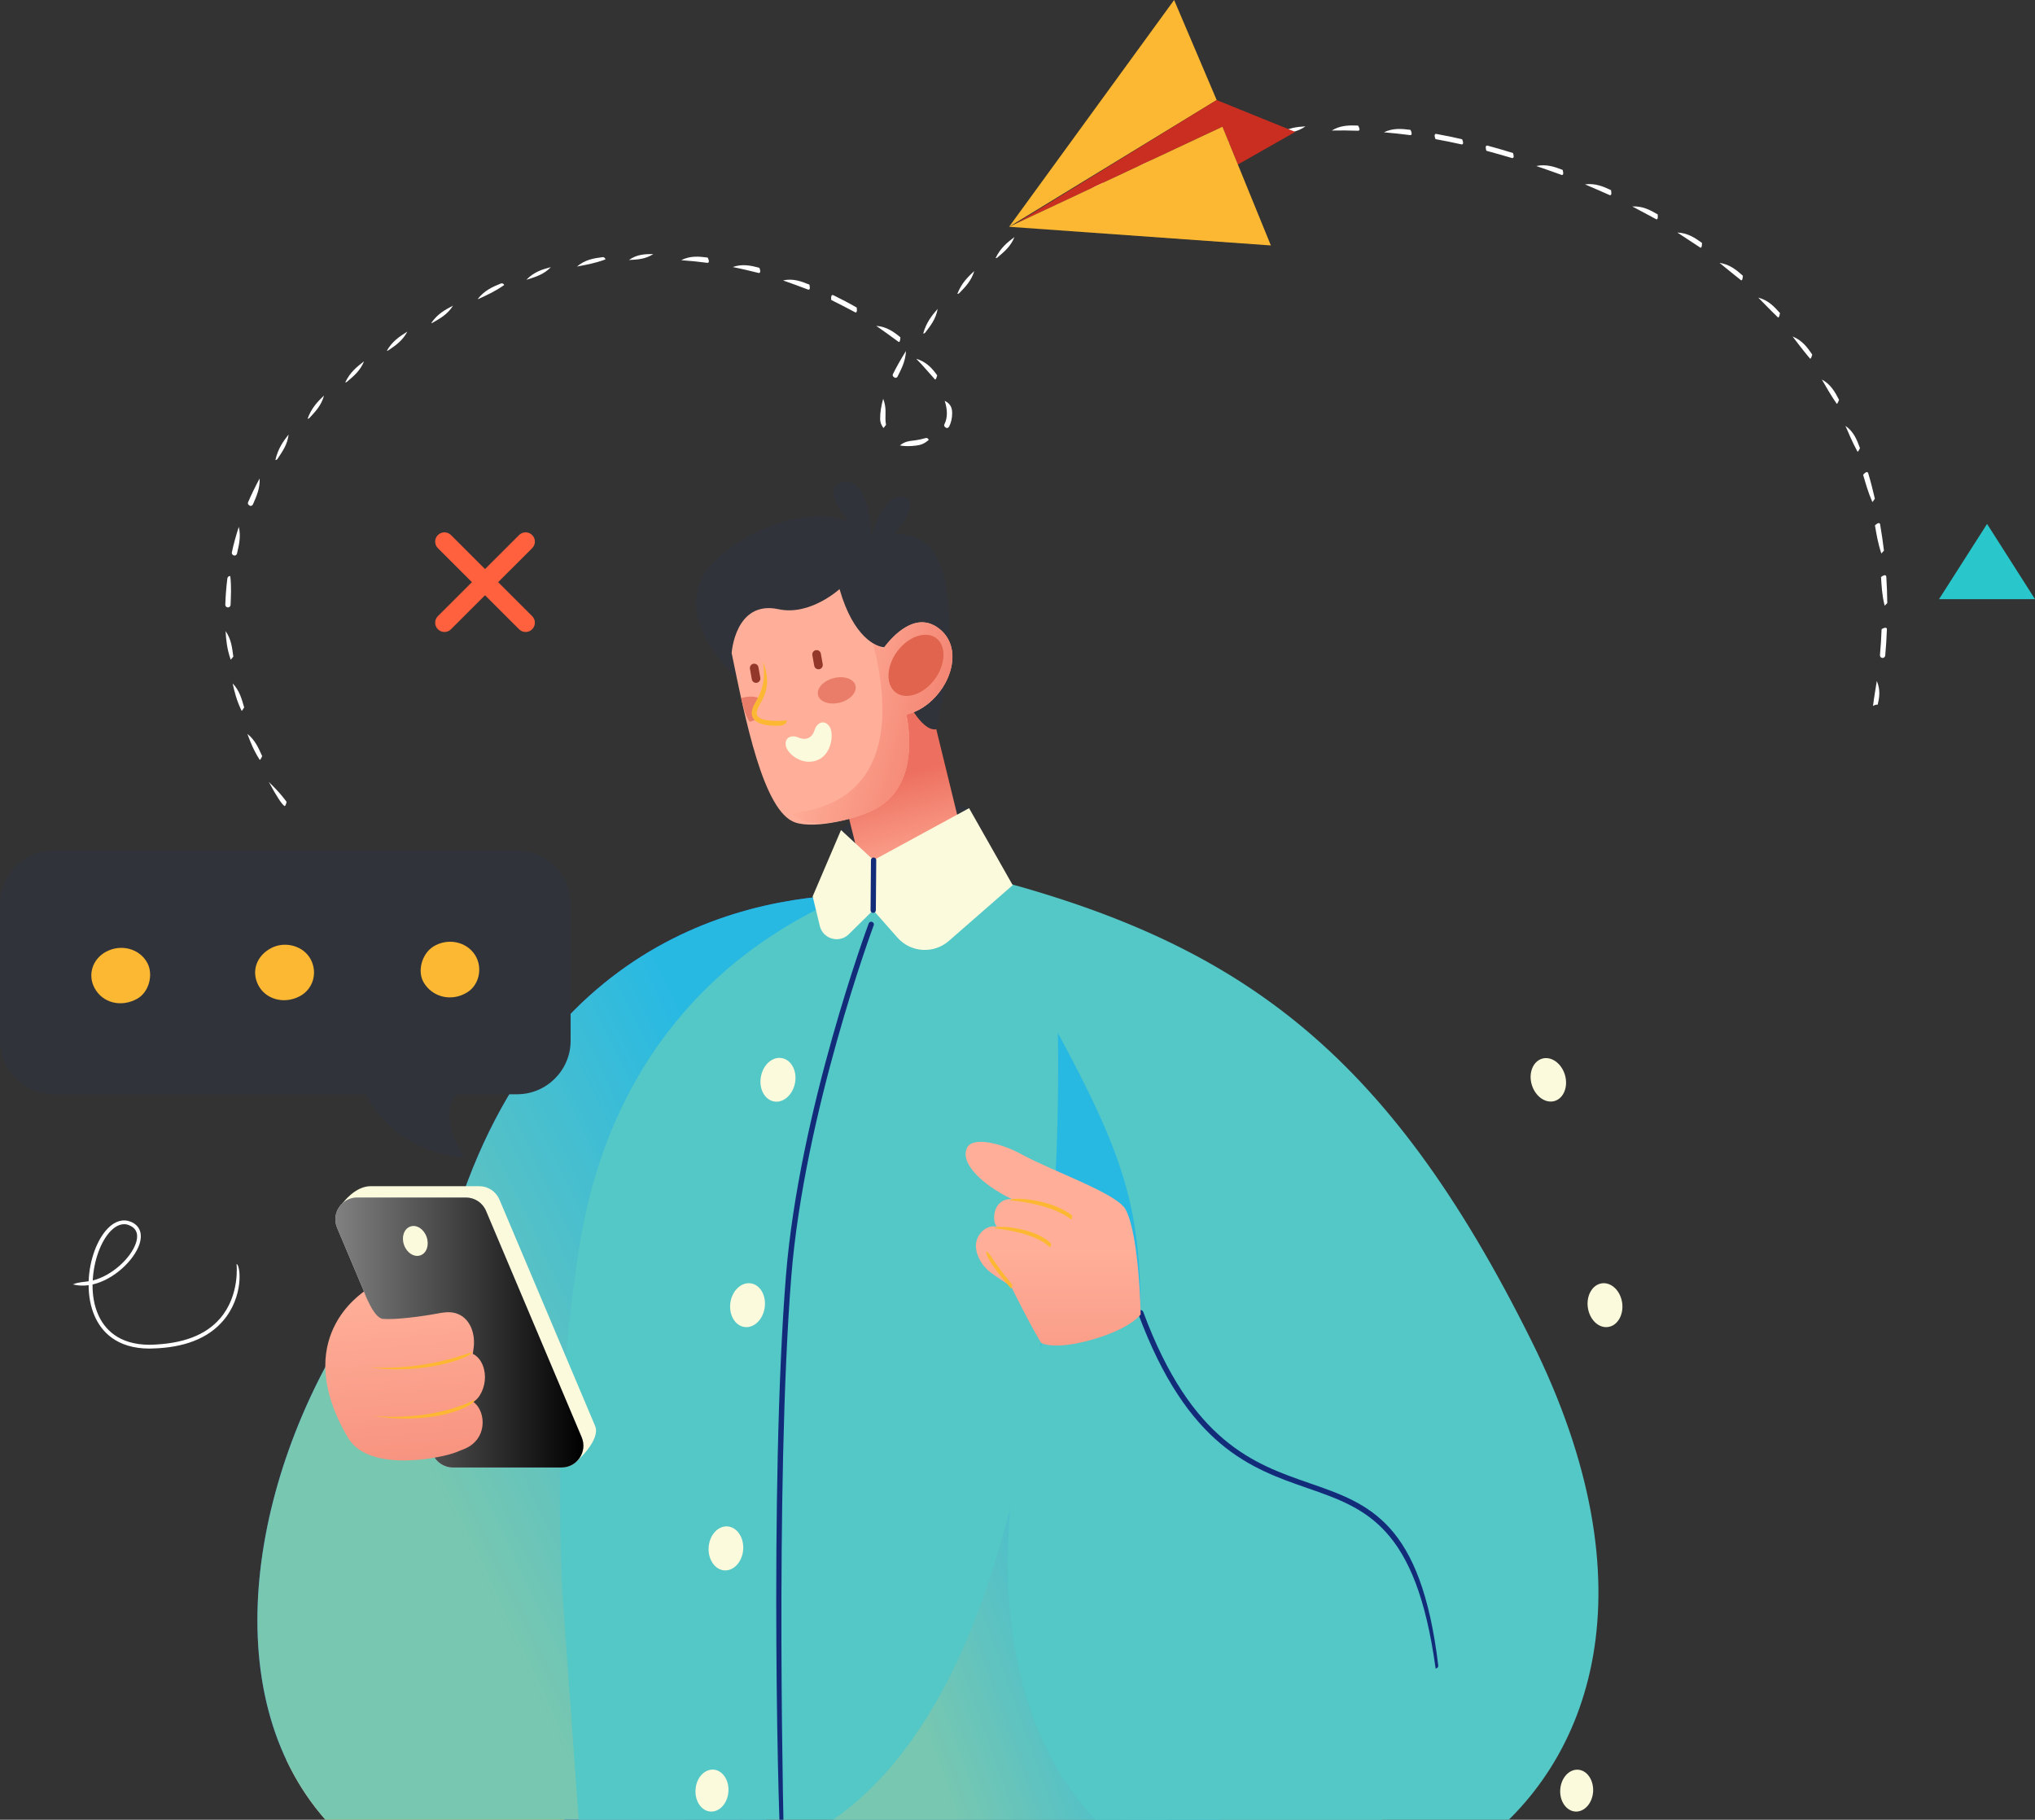 <svg xmlns="http://www.w3.org/2000/svg" width="331" height="296" viewBox="0 0 331 296" fill="none"><rect x="0" y="0" width="331" height="296" fill="#333333" stroke="none"/><path d="M135.474 145.682C113.468 147.239 76.854 159.62 68.93 222.13C68.93 222.146 52.955 222.289 52.955 222.289C38.141 250.135 35.961 285.387 60.179 302.489H117.175C133.119 290.728 143.748 269.811 149.795 251.804C170.019 191.678 183.369 142.296 135.474 145.682Z" fill="url(#paint0_linear_1071_2900)"></path><path d="M46.559 286.23C49.534 292.555 53.989 298.118 60.179 302.489H98.463C83.968 284.418 57.904 284.974 46.559 286.23Z" fill="#FFB850"></path><path d="M135.474 145.682C113.468 147.239 76.854 159.62 68.93 222.13C68.93 222.146 52.955 222.289 52.955 222.289C38.141 250.135 35.961 285.387 60.179 302.489H117.175C133.119 290.728 143.748 269.811 149.795 251.804C170.019 191.678 183.369 142.296 135.474 145.682Z" fill="url(#paint1_linear_1071_2900)"></path><path d="M323.203 85.222L315.391 97.46H331L323.203 85.222Z" fill="#29C7CC"></path><path d="M81.024 94.695L86.561 89.164C87.15 88.576 87.15 87.622 86.561 87.034C85.972 86.446 85.017 86.446 84.429 87.034L78.891 92.565L73.354 87.034C72.765 86.446 71.811 86.446 71.222 87.034C70.633 87.622 70.633 88.576 71.222 89.164L76.759 94.695L71.222 100.226C70.633 100.814 70.633 101.767 71.222 102.355C71.524 102.657 71.906 102.8 72.288 102.8C72.67 102.8 73.068 102.657 73.354 102.355L78.891 96.824L84.429 102.355C84.731 102.657 85.113 102.8 85.495 102.8C85.877 102.8 86.275 102.657 86.561 102.355C87.15 101.767 87.15 100.814 86.561 100.226L81.024 94.695Z" fill="#FF613F"></path><path d="M157.608 131.457C157.608 131.457 153.407 129.899 148.49 130.328C140.391 131.028 136.795 135.017 136.795 135.017L141.982 142.233L157.608 131.457Z" fill="#30333A"></path><path d="M91.493 259.274C91.445 258.336 91.398 257.382 91.366 256.413C91.318 255.253 91.286 254.299 91.254 253.345C91.207 252.058 91.191 251.104 91.175 250.135C91.143 248.752 91.127 247.783 91.127 246.797C91.111 245.351 91.111 244.35 91.111 243.348C91.111 241.87 91.127 240.853 91.143 239.804C91.159 238.342 91.191 237.261 91.207 236.18C91.239 234.782 91.286 233.637 91.334 232.493C91.382 231.317 91.43 230.157 91.493 228.996C91.573 227.582 91.636 226.453 91.716 225.309C91.811 223.767 91.907 222.655 91.987 221.542C92.114 219.905 92.225 218.793 92.321 217.68C92.48 216.011 92.607 214.883 92.734 213.754C92.925 212.085 93.069 210.941 93.212 209.781C93.434 208.144 93.594 206.952 93.769 205.76C94.007 204.234 94.198 202.978 94.405 201.723C94.564 200.801 94.723 199.895 94.914 199.005C94.962 198.735 95.026 198.48 95.073 198.21C95.217 197.559 95.344 196.907 95.503 196.271C95.567 196.017 95.63 195.747 95.694 195.492C95.885 194.682 96.092 193.871 96.314 193.077C96.569 192.139 96.808 191.328 97.062 190.518C97.142 190.279 97.222 190.041 97.285 189.802C97.476 189.214 97.667 188.642 97.858 188.086C97.938 187.848 98.017 187.609 98.113 187.371C98.367 186.671 98.622 185.988 98.876 185.305C99.242 184.367 99.545 183.636 99.847 182.921C99.942 182.698 100.038 182.491 100.133 182.285C100.356 181.776 100.595 181.252 100.834 180.759C100.929 180.536 101.04 180.314 101.136 180.107C101.422 179.503 101.709 178.931 102.011 178.343C102.488 177.421 102.838 176.786 103.188 176.15C103.777 175.133 104.032 174.672 104.302 174.227C104.43 174.036 104.541 173.829 104.652 173.639C104.971 173.13 105.289 172.621 105.607 172.129C106.164 171.286 106.546 170.714 106.944 170.158C107.58 169.268 107.883 168.87 108.169 168.473C108.901 167.52 109.235 167.075 109.585 166.645C110.206 165.882 110.619 165.39 111.033 164.897C111.701 164.134 112.02 163.785 112.338 163.419C113.086 162.592 113.452 162.211 113.818 161.845C114.454 161.194 114.9 160.749 115.329 160.336C115.998 159.7 116.332 159.382 116.682 159.064C117.43 158.381 117.812 158.047 118.193 157.713C118.83 157.173 119.275 156.791 119.737 156.426C120.357 155.917 120.739 155.631 121.105 155.345C121.837 154.789 122.235 154.471 122.649 154.185C123.222 153.771 123.683 153.438 124.144 153.12C124.701 152.738 125.099 152.468 125.497 152.214C126.165 151.769 126.595 151.499 127.025 151.228C127.518 150.927 127.979 150.64 128.441 150.37C128.886 150.1 129.316 149.862 129.746 149.607C131.209 148.781 132.482 148.113 133.708 147.525C140.406 144.251 145.212 143.186 145.212 143.186L145.498 148.987L150.463 146.794L157.273 144.251C157.273 144.251 203.036 147.557 216.1 195.731C228.065 239.82 224.517 302.393 224.517 302.393C224.517 302.393 94.612 302.616 94.58 302.393L91.493 259.274Z" fill="#54C7C7"></path><path d="M127.104 302.107C126.659 301.09 125.099 241.632 127.836 207.524C129.984 180.791 141.17 150.513 141.298 150.211C141.377 149.989 141.632 149.862 141.854 149.957C142.077 150.036 142.205 150.291 142.109 150.513C141.998 150.815 130.843 180.966 128.711 207.588C125.99 241.632 127.534 301.042 127.55 301.646C127.55 301.901 127.359 302.091 127.104 302.107Z" fill="#122C7A"></path><path d="M123.763 175.148C123.413 177.103 124.367 178.899 125.911 179.17C127.438 179.44 128.966 178.073 129.316 176.134C129.666 174.179 128.711 172.383 127.168 172.113C125.624 171.843 124.113 173.194 123.763 175.148Z" fill="#FBFADC"></path><path d="M118.798 211.911C118.528 213.866 119.546 215.646 121.09 215.852C122.633 216.075 124.097 214.66 124.383 212.689C124.654 210.719 123.636 208.954 122.092 208.748C120.549 208.541 119.069 209.956 118.798 211.911Z" fill="#FBFADC"></path><path d="M115.266 251.661C115.123 253.632 116.268 255.332 117.812 255.443C119.355 255.555 120.74 254.045 120.883 252.074C121.026 250.103 119.88 248.403 118.337 248.291C116.778 248.18 115.409 249.69 115.266 251.661Z" fill="#FBFADC"></path><path d="M113.134 291.077C112.991 292.953 114.073 294.574 115.552 294.669C117.032 294.78 118.337 293.334 118.48 291.459C118.623 289.583 117.541 287.962 116.062 287.851C114.566 287.755 113.261 289.186 113.134 291.077Z" fill="#FBFADC"></path><path d="M222.544 248.625C225.217 245.955 228.225 243.841 231.439 242.252C233.491 266.06 231.9 283.305 231.9 283.305L224.231 283.687L214.715 284.163C210.34 272.18 212.933 258.241 222.544 248.625Z" fill="#FF7B48"></path><path d="M204.15 252.392C205.359 264.964 197.053 302.393 197.053 302.393L118.082 302.87C178.945 294.081 171.864 161.051 171.864 161.051C171.864 161.051 202.129 231.476 204.15 252.392Z" fill="url(#paint2_linear_1071_2900)"></path><path d="M75.836 236.848L93.69 237.817C93.69 237.817 97.779 234.257 96.792 231.937L81.231 195.111C80.674 193.808 79.385 192.949 77.969 192.949H60.275C57.745 192.949 55.772 195.667 55.772 195.667L72.575 234.686C73.131 236.005 74.404 236.848 75.836 236.848Z" fill="#FBFADC"></path><path d="M249.07 218.046C225.552 170.762 201.477 152.913 158.021 142.121L171.976 167.853C182.701 187.689 185.533 196.383 185.517 213.834L169.605 218.046C157.274 260.8 166.534 287.549 183.051 300.534L239.904 300.661C258.999 286.849 269.055 258.193 249.07 218.046Z" fill="#54C7C7"></path><path d="M233.508 271.401C230.341 248.196 222.163 245.367 212.711 242.077C203.546 238.898 193.155 235.306 185.136 213.691C185.04 213.468 185.167 213.214 185.39 213.134C185.597 213.039 185.868 213.166 185.947 213.389C193.824 234.607 204.007 238.135 212.981 241.25C222.72 244.62 231.137 247.544 233.937 270.908C233.969 271.146 233.794 271.369 233.556 271.401C233.556 271.401 233.524 271.401 233.508 271.401Z" fill="#122C7A"></path><path d="M136.986 128.707L140.837 144.06C140.837 144.06 143.94 146.317 150.734 142.519C157.194 138.911 157.067 138.116 157.035 138.037C157.035 138.021 150.559 111.542 150.559 111.542L136.986 128.707Z" fill="url(#paint3_linear_1071_2900)"></path><path d="M153.741 111.145C153.12 115.563 152.277 118.631 152.277 118.631C151.068 118.821 149.795 117.597 148.617 115.833C150.829 114.943 152.643 113.179 153.741 111.145Z" fill="#30333A"></path><path d="M154.107 96.745C152.739 85.746 146.645 86.557 141.775 87.034C133.692 80.009 120.565 86.653 115.998 91.516C107.963 100.083 119.833 110.207 119.833 110.207L119.053 106.551C133.835 103.102 136.556 95.823 136.556 95.823C138.832 103.802 142.635 105.248 143.669 105.502C145.308 103.341 148.793 99.653 152.357 101.99C153.296 102.61 153.964 103.404 154.378 104.294C154.473 101.815 154.41 99.256 154.107 96.745Z" fill="#30333A"></path><path d="M154.377 104.279C153.963 103.389 153.311 102.594 152.356 101.974C148.776 99.638 145.307 103.325 143.827 105.28C142.634 105.248 138.831 103.802 136.556 95.823C136.556 95.823 131.766 100.21 126.643 99.097C119.562 97.571 119.005 106.233 119.005 106.233C121.217 116.914 124.144 132.061 129.364 133.793C132.737 134.922 140.088 133.078 143 131.234C149.126 127.356 147.965 119.06 147.424 116.231C147.837 116.135 148.235 116.008 148.617 115.849C150.813 114.959 152.627 113.179 153.725 111.161C154.966 108.888 155.332 106.313 154.377 104.279Z" fill="#FFAF99"></path><path d="M141.998 104.724C142.745 105.2 143.334 105.407 143.668 105.486C145.307 103.325 148.792 99.638 152.356 101.974C153.295 102.594 153.963 103.388 154.377 104.278C155.332 106.329 154.966 108.888 153.741 111.145C152.627 113.179 150.829 114.943 148.633 115.833C148.251 115.992 147.853 116.119 147.44 116.215C147.981 119.044 149.142 127.34 143.016 131.218C140.104 133.062 133.946 134.635 130.573 133.507C129.968 133.3 129.379 132.871 128.807 132.283C146.214 130.392 144.432 113.942 141.998 104.724Z" fill="url(#paint4_linear_1071_2900)"></path><path d="M133.247 108.856C132.865 108.92 132.499 108.665 132.435 108.284L132.133 106.567C132.069 106.186 132.324 105.82 132.706 105.757C133.088 105.693 133.453 105.947 133.517 106.329L133.819 108.045C133.883 108.427 133.629 108.792 133.247 108.856Z" fill="#93372B"></path><path d="M139.149 111.526C139.42 112.623 138.29 113.862 136.604 114.292C134.917 114.721 133.326 114.164 133.055 113.068C132.785 111.971 133.93 110.731 135.601 110.302C137.288 109.873 138.879 110.429 139.149 111.526Z" fill="#EA7D6A"></path><path d="M123.254 116.85C122.872 117.089 122.426 117.295 121.917 117.407C121.153 116.183 120.851 114.848 120.549 113.545C121.806 113.211 122.681 113.258 123.333 113.513L122.395 116.596L123.254 116.85Z" fill="#EA7D6A"></path><path d="M123.094 111.065C122.712 111.129 122.346 110.874 122.283 110.493L121.98 108.776C121.917 108.395 122.171 108.029 122.553 107.966C122.935 107.902 123.301 108.157 123.365 108.538L123.667 110.255C123.731 110.62 123.476 111.002 123.094 111.065Z" fill="#93372B"></path><path d="M152.261 103.786C153.948 105.026 153.852 108.029 152.054 110.477C150.24 112.925 147.408 113.91 145.721 112.655C144.035 111.415 144.13 108.427 145.928 105.963C147.742 103.532 150.575 102.546 152.261 103.786Z" fill="#E0644E"></path><path d="M136.795 135.017L142.094 139.912L157.624 131.457L164.721 143.981L154.33 153.056C151.864 155.202 148.124 154.964 145.96 152.5L142.03 148.05L138.068 151.96C136.509 153.501 133.851 152.754 133.342 150.609L132.181 145.809L136.795 135.017Z" fill="#FBFADC"></path><path d="M142.03 148.495C141.791 148.495 141.585 148.304 141.6 148.05L141.664 139.912C141.664 139.674 141.855 139.483 142.094 139.483C142.332 139.483 142.539 139.674 142.523 139.928L142.46 148.066C142.46 148.304 142.269 148.495 142.03 148.495Z" fill="#122C7A"></path><path d="M44.155 164.214C41.768 165.438 38.968 164.659 37.838 162.449C36.756 160.32 37.599 157.967 39.859 156.807C42.023 155.695 44.808 156.505 45.89 158.571C47.003 160.638 46.224 163.149 44.155 164.214Z" fill="#FFB850"></path><path d="M71.11 157.936C72.256 159.843 71.683 162.449 69.869 163.578C67.514 165.04 64.57 164.373 63.202 162.068C62.184 160.352 62.916 157.665 64.682 156.569C66.91 155.186 69.821 155.806 71.11 157.936Z" fill="#FFB850"></path><path d="M14.559 157.364C16.882 156.108 19.73 156.887 20.892 159.08C21.878 160.924 21.115 163.578 19.332 164.563C16.866 165.93 14.034 165.215 12.809 162.91C11.727 160.892 12.49 158.476 14.559 157.364Z" fill="#FFB850"></path><path d="M183.099 196.764C181.731 194.126 171.181 190.518 166.232 187.8C162.43 185.718 158.197 185.003 157.338 186.624C156.001 189.103 159.693 192.695 164.609 195.063C162.748 194.889 161.491 196.446 161.729 198.576C161.761 198.894 161.92 199.212 162.143 199.529C160.361 199.132 158.658 200.912 158.738 202.756C158.817 204.504 159.9 206.078 161.188 207.031C161.825 207.508 163.75 208.811 164.434 209.209C164.434 209.209 167.617 215.662 169.351 218.443C169.351 218.443 171.372 219.714 177.705 217.887C184.038 216.059 185.534 213.802 185.534 213.802C185.534 213.802 185.343 201.103 183.099 196.764Z" fill="url(#paint5_linear_1071_2900)"></path><path d="M174.188 198.337C170.894 195.731 164.338 195.254 164.274 195.254C164.593 194.602 171.148 195.079 174.41 197.749C174.394 198.306 174.283 198.337 174.188 198.337Z" fill="#FCB833"></path><path d="M170.751 202.883C168.317 200.388 161.809 199.8 161.745 199.8C162.079 199.164 168.635 199.752 170.99 202.327C170.91 202.851 170.831 202.883 170.751 202.883Z" fill="#FCB833"></path><path d="M164.418 209.558C160.456 204.997 160.36 203.837 160.408 203.582C161.076 203.773 161.236 204.886 164.673 209.018C164.577 209.527 164.498 209.558 164.418 209.558Z" fill="#FCB833"></path><path d="M24.345 219.365C18.872 219.365 16.453 216.504 15.387 214.056C14.719 212.531 14.416 210.782 14.416 209.05C13.557 209.177 12.714 209.145 11.854 208.923C12.793 208.525 13.605 208.557 14.416 208.414C14.544 204.949 15.801 201.564 17.567 199.784C18.728 198.592 20.049 198.242 21.274 198.735C22.738 199.339 23.247 200.674 22.675 202.406C21.799 204.997 18.553 208.144 15.053 208.939C15.037 210.639 15.307 212.34 15.96 213.818C16.946 216.091 19.206 218.745 24.361 218.745C29.755 218.618 33.463 217.171 35.802 214.454C39.064 210.671 38.475 205.649 38.475 205.601C39.112 205.744 39.716 210.862 36.279 214.851C33.829 217.712 29.946 219.222 24.775 219.349C24.632 219.365 24.489 219.365 24.345 219.365ZM20.192 199.132C19.301 199.132 18.553 199.688 18.028 200.213C16.421 201.85 15.244 205.029 15.085 208.287C18.267 207.492 21.29 204.615 22.102 202.216C22.436 201.23 22.515 199.927 21.052 199.323C20.749 199.18 20.463 199.132 20.192 199.132Z" fill="white"></path><path d="M73.656 238.707H91.35C93.88 238.707 95.599 236.117 94.612 233.78L79.05 196.955C78.493 195.635 77.205 194.793 75.788 194.793H58.094C55.564 194.793 53.846 197.384 54.832 199.72L70.394 236.546C70.951 237.849 72.24 238.707 73.656 238.707Z" fill="#D2D2D2"></path><path d="M73.656 238.707H91.35C93.88 238.707 95.599 236.117 94.612 233.78L79.05 196.955C78.493 195.635 77.205 194.793 75.788 194.793H58.094C55.564 194.793 53.846 197.384 54.832 199.72L70.394 236.546C70.951 237.849 72.24 238.707 73.656 238.707Z" fill="url(#paint6_linear_1071_2900)"></path><path d="M56.599 233.86C60.052 239.725 72.145 237.07 74.182 236.228C74.611 236.053 74.946 235.91 75.168 235.831C78.08 234.814 78.749 232.35 78.43 230.538C78.239 229.426 77.682 228.535 76.998 228.043C77.396 227.773 77.746 227.439 78.017 227.01C78.955 225.532 79.146 223.624 78.51 222.051C78.16 221.193 77.571 220.525 76.903 220.223C76.951 219.889 76.998 219.571 77.014 219.428C77.396 217.044 76.505 214.279 74.07 213.595C73.036 213.309 71.986 213.5 70.984 213.691C68.708 214.12 64.316 214.708 62.28 214.533C60.736 214.406 59.193 210.067 59.193 210.067C59.113 210.29 47.02 217.617 56.599 233.86Z" fill="url(#paint7_linear_1071_2900)"></path><path d="M64.603 222.734C63.155 222.734 61.628 222.639 60.068 222.416C69.075 223.036 76.696 219.953 76.776 219.905C76.967 220.557 71.62 222.734 64.603 222.734Z" fill="#FCB833"></path><path d="M66.003 230.745C64.332 230.745 62.503 230.618 60.514 230.3C70.809 231.253 77.11 227.741 77.158 227.709C77.269 228.424 73.116 230.745 66.003 230.745Z" fill="#FCB833"></path><path d="M74.341 177.898H59.463C59.463 177.898 63.154 187.101 75.629 188.372C75.629 188.372 70.919 181.744 74.341 177.898Z" fill="#30333A"></path><path d="M84.111 177.994H8.688C3.914 177.994 0 174.084 0 169.316V147.017C0 142.249 3.914 138.339 8.688 138.339H84.126C88.9 138.339 92.814 142.249 92.814 147.017V169.316C92.798 174.1 88.9 177.994 84.111 177.994Z" fill="#30333A"></path><path d="M48.691 162.084C46.145 163.387 43.169 162.545 41.992 160.208C40.846 157.952 41.737 155.44 44.14 154.201C46.431 153.024 49.407 153.883 50.552 156.076C51.714 158.301 50.887 160.971 48.691 162.084Z" fill="#FCB833"></path><path d="M77.316 155.424C78.541 157.443 77.936 160.224 75.995 161.416C73.497 162.974 70.362 162.259 68.914 159.811C67.832 157.983 68.612 155.138 70.49 153.962C72.86 152.5 75.947 153.168 77.316 155.424Z" fill="#FCB833"></path><path d="M17.233 154.821C19.699 153.486 22.722 154.312 23.963 156.632C24.998 158.587 24.202 161.416 22.308 162.465C19.699 163.912 16.676 163.149 15.371 160.701C14.225 158.556 15.037 156.013 17.233 154.821Z" fill="#FCB833"></path><path d="M254.543 174.847C255.1 176.738 254.352 178.645 252.872 179.09C251.376 179.535 249.722 178.343 249.149 176.452C248.576 174.56 249.34 172.653 250.82 172.208C252.315 171.763 253.97 172.939 254.543 174.847Z" fill="#FBFADC"></path><path d="M263.851 211.911C264.122 213.866 263.103 215.646 261.56 215.852C260.016 216.075 258.553 214.66 258.266 212.689C257.996 210.719 259.014 208.954 260.557 208.748C262.101 208.541 263.565 209.956 263.851 211.911Z" fill="#FBFADC"></path><path d="M259.126 291.443C258.999 293.318 257.71 294.765 256.23 294.669C254.75 294.574 253.652 292.969 253.78 291.093C253.907 289.218 255.196 287.771 256.676 287.867C258.155 287.962 259.237 289.567 259.126 291.443Z" fill="#FBFADC"></path><path d="M46.272 131.107C45.874 130.869 44.983 129.55 43.726 127.197C45.699 129.089 46.606 130.424 46.622 130.44C46.447 131.091 46.368 131.107 46.272 131.107ZM42.246 123.605C41.276 122.08 40.735 120.744 40.242 119.378C41.546 120.427 42.072 121.746 42.644 123.001C42.358 123.589 42.31 123.605 42.246 123.605ZM39.303 115.627C38.491 113.958 38.141 112.559 37.839 111.161C38.985 112.353 39.319 113.735 39.717 115.07C39.382 115.611 39.35 115.627 39.303 115.627ZM304.65 114.848C304.825 113.386 305.064 112.114 305.271 110.763C305.907 112.273 305.669 113.561 305.414 114.625C304.984 114.578 304.65 114.848 304.65 114.848ZM37.521 107.298C36.9 105.502 36.773 104.056 36.693 102.657C37.632 103.992 37.759 105.407 37.95 106.806C37.568 107.298 37.537 107.298 37.521 107.298ZM306.21 107.028C305.939 107.012 305.764 106.806 305.78 106.567C305.907 105.169 306.003 103.754 306.05 102.34C306.735 101.942 306.91 102.133 306.91 102.371C306.862 103.802 306.766 105.232 306.639 106.647C306.607 106.853 306.416 107.028 306.21 107.028ZM37.075 98.811C36.821 98.795 36.645 98.605 36.645 98.366C36.693 96.92 36.805 95.489 36.98 94.091C37.011 93.852 37.218 93.662 37.457 93.725C37.664 95.569 37.553 96.983 37.505 98.414C37.489 98.62 37.298 98.811 37.075 98.811ZM306.544 98.525C306.098 96.729 306.05 95.299 305.955 93.868C306.576 93.376 306.798 93.582 306.814 93.82C306.91 95.267 306.957 96.713 306.973 98.096C306.544 98.525 306.544 98.525 306.544 98.525ZM38.125 90.372C37.807 90.308 37.664 90.085 37.712 89.847C38.014 88.448 38.396 87.066 38.841 85.699C39.223 87.288 38.857 88.671 38.555 90.022C38.507 90.244 38.332 90.372 38.125 90.372ZM306.003 90.022C305.414 88.226 305.207 86.827 304.968 85.46C305.589 84.888 305.764 85.079 305.812 85.317C306.05 86.7 306.257 88.131 306.432 89.561C306.035 90.022 306.019 90.022 306.003 90.022ZM40.751 82.298C40.369 82.17 40.258 81.916 40.353 81.694C40.91 80.406 41.531 79.119 42.231 77.832C42.31 79.484 41.69 80.772 41.149 82.027C41.069 82.202 40.91 82.298 40.751 82.298ZM304.539 81.646C303.807 79.961 303.441 78.579 303.043 77.228C303.568 76.624 303.807 76.751 303.87 76.973C304.284 78.356 304.634 79.739 304.952 81.121C304.602 81.646 304.571 81.646 304.539 81.646ZM44.792 74.828C45.222 72.968 46.065 71.792 46.941 70.679C46.766 72.3 45.922 73.461 45.142 74.637C45.063 74.748 44.936 74.828 44.792 74.828ZM302.136 73.477C301.229 71.808 300.72 70.52 300.163 69.265C301.5 70.203 302.025 71.506 302.534 72.904C302.232 73.477 302.184 73.477 302.136 73.477ZM147.647 72.571C147.202 72.571 146.772 72.539 146.374 72.459C147.202 71.744 147.997 71.744 148.92 71.617C149.525 71.522 150.05 71.41 150.527 71.267C150.766 71.172 150.989 71.331 151.068 71.553C150.257 72.253 149.7 72.38 149.047 72.475C148.554 72.539 148.077 72.571 147.647 72.571ZM153.996 69.63C153.598 69.471 153.503 69.217 153.614 69.01C153.885 68.486 154.012 67.882 154.012 67.215C154.012 66.595 153.885 65.911 153.662 65.196C154.744 65.736 154.871 66.515 154.871 67.215C154.871 68.009 154.712 68.74 154.378 69.392C154.298 69.535 154.139 69.63 153.996 69.63ZM143.685 69.614C143.192 68.899 143.16 68.502 143.16 68.041C143.16 67.103 143.319 66.038 143.653 64.862C144.162 66.197 144.019 67.183 144.019 68.041C144.019 68.438 144.051 68.788 144.115 69.106C143.733 69.614 143.717 69.614 143.685 69.614ZM50.027 68.12C50.664 66.356 51.666 65.323 52.701 64.338C52.287 65.927 51.3 66.944 50.346 67.977C50.25 68.073 50.139 68.12 50.027 68.12ZM298.747 65.673C297.713 64.179 297.028 62.923 296.328 61.731C297.776 62.51 298.476 63.766 299.129 65.037C298.89 65.657 298.826 65.673 298.747 65.673ZM56.154 62.208C56.933 60.555 58.063 59.649 59.209 58.775C58.588 60.333 57.474 61.223 56.424 62.113C56.344 62.176 56.249 62.208 56.154 62.208ZM152.087 61.731C150.989 60.507 150.082 59.427 149.031 58.362C150.718 58.854 151.657 59.967 152.437 61.048C152.262 61.715 152.182 61.731 152.087 61.731ZM145.626 61.461C145.229 61.318 145.133 61.064 145.244 60.841C145.833 59.649 146.549 58.394 147.361 57.09C147.281 58.823 146.581 60.046 146.008 61.223C145.945 61.382 145.785 61.461 145.626 61.461ZM294.419 58.346C293.273 56.995 292.43 55.85 291.571 54.738C293.114 55.342 293.973 56.502 294.769 57.678C294.594 58.33 294.498 58.346 294.419 58.346ZM62.916 57.058C63.807 55.517 64.969 54.738 66.258 53.943C65.446 55.469 64.284 56.232 63.155 56.995C63.075 57.027 62.996 57.058 62.916 57.058ZM146.183 55.628C144.863 54.674 143.717 53.816 142.523 53.005C144.226 53.133 145.388 53.991 146.454 54.865C146.422 55.58 146.295 55.628 146.183 55.628ZM150.161 54.261C150.654 52.465 151.561 51.337 152.516 50.24C152.23 51.893 151.339 52.99 150.511 54.086C150.416 54.197 150.289 54.261 150.161 54.261ZM70.14 52.56C71.143 51.066 72.384 50.399 73.689 49.715C72.797 51.146 71.556 51.813 70.363 52.497C70.283 52.545 70.22 52.56 70.14 52.56ZM289.2 51.639C287.959 50.447 286.988 49.413 285.985 48.412C287.608 48.825 288.579 49.874 289.518 50.923C289.407 51.607 289.311 51.639 289.2 51.639ZM139.15 50.828C137.734 50.081 136.477 49.413 135.204 48.794C135.109 47.999 135.363 47.919 135.57 48.031C136.875 48.666 138.148 49.334 139.357 50.033C139.437 50.764 139.293 50.828 139.15 50.828ZM77.698 48.651C78.796 47.236 80.117 46.664 81.454 46.123C81.676 46.028 81.915 46.139 82.01 46.362C80.467 47.443 79.146 48.015 77.889 48.603C77.826 48.635 77.762 48.651 77.698 48.651ZM155.714 47.808C156.367 46.092 157.401 45.075 158.467 44.089C157.99 45.694 156.987 46.696 156.033 47.681C155.937 47.761 155.826 47.808 155.714 47.808ZM131.497 47.125C130.033 46.569 128.696 46.076 127.359 45.615C128.982 45.249 130.335 45.758 131.656 46.298C131.815 47.014 131.656 47.125 131.497 47.125ZM283.201 45.599C281.912 44.582 280.83 43.676 279.684 42.754C281.371 43.008 282.469 43.946 283.487 44.852C283.44 45.551 283.328 45.599 283.201 45.599ZM85.622 45.504C86.864 44.216 88.248 43.803 89.6 43.453C88.487 44.63 87.118 45.043 85.75 45.472C85.702 45.488 85.654 45.504 85.622 45.504ZM123.413 44.407C121.949 44.041 120.565 43.708 119.181 43.438C120.756 42.881 122.156 43.199 123.525 43.565C123.779 44.28 123.604 44.407 123.413 44.407ZM93.849 43.358C95.17 42.23 96.602 42.007 98.002 41.832C98.209 41.785 98.447 41.975 98.479 42.198C96.713 42.849 95.313 43.072 93.928 43.342C93.912 43.358 93.881 43.358 93.849 43.358ZM115.06 42.754C113.627 42.563 112.211 42.42 110.795 42.325C112.291 41.562 113.723 41.721 115.107 41.896C115.457 42.595 115.266 42.754 115.06 42.754ZM102.298 42.293C103.603 41.355 104.955 41.324 106.26 41.324C104.971 42.182 103.635 42.214 102.314 42.293C102.33 42.293 102.314 42.293 102.298 42.293ZM161.936 41.991C162.716 40.338 163.845 39.432 165.007 38.558C164.386 40.116 163.273 41.006 162.222 41.896C162.143 41.959 162.047 41.991 161.936 41.991ZM276.582 40.291C275.229 39.416 274.052 38.606 272.826 37.827C274.529 37.891 275.706 38.701 276.836 39.512C276.836 40.227 276.709 40.291 276.582 40.291ZM168.715 36.826C169.653 35.221 170.863 34.442 172.04 33.695C171.324 35.157 170.131 35.936 168.953 36.746C168.89 36.81 168.794 36.826 168.715 36.826ZM269.421 35.681C268.005 34.919 266.748 34.235 265.491 33.583C267.162 33.488 268.419 34.172 269.628 34.871C269.708 35.602 269.564 35.681 269.421 35.681ZM175.939 32.312C177.005 30.802 178.278 30.119 179.519 29.515C178.675 30.897 177.418 31.549 176.145 32.264C176.082 32.312 176.018 32.312 175.939 32.312ZM261.863 31.756C260.463 31.136 259.158 30.564 257.805 29.991C259.508 29.769 260.829 30.357 262.038 30.929C262.181 31.676 262.022 31.756 261.863 31.756ZM183.56 28.513C184.722 27.099 186.043 26.558 187.347 26.066C186.377 27.353 185.056 27.893 183.735 28.482C183.688 28.513 183.624 28.513 183.56 28.513ZM254.034 28.466C252.602 27.957 251.25 27.464 249.881 27.003C251.536 26.654 252.889 27.146 254.178 27.639C254.368 28.354 254.209 28.466 254.034 28.466ZM245.967 25.716C244.503 25.287 243.151 24.905 241.766 24.524C241.528 23.777 241.734 23.618 241.989 23.698C243.389 24.079 244.758 24.476 246.094 24.89C246.317 25.605 246.158 25.716 245.967 25.716ZM191.516 25.462C192.757 24.174 194.126 23.761 195.478 23.396C195.717 23.316 195.94 23.459 196.003 23.698C194.365 24.588 193.012 25.001 191.644 25.446C191.612 25.462 191.564 25.462 191.516 25.462ZM237.74 23.491C236.229 23.157 234.829 22.871 233.492 22.633C233.19 21.902 233.428 21.727 233.635 21.79C234.988 22.029 236.388 22.315 237.82 22.649C238.122 23.364 237.931 23.491 237.74 23.491ZM199.727 23.205C201.048 22.045 202.464 21.759 203.832 21.536C202.623 22.601 201.223 22.887 199.822 23.189C199.791 23.205 199.759 23.205 199.727 23.205ZM229.371 21.981C227.955 21.79 226.539 21.647 225.091 21.52C226.618 20.789 228.05 20.948 229.419 21.123C229.769 21.822 229.578 21.981 229.371 21.981ZM208.128 21.79C209.497 20.773 210.929 20.646 212.345 20.551C211.008 21.504 209.592 21.631 208.192 21.79C208.16 21.79 208.144 21.79 208.128 21.79ZM220.874 21.266C219.426 21.218 218.01 21.202 216.625 21.234C218.026 20.36 219.458 20.376 220.89 20.423C221.303 21.091 221.113 21.266 220.874 21.266Z" fill="white"></path><path d="M190.975 0L197.897 16.275L164.132 36.889L190.975 0Z" fill="#FCB833"></path><path d="M197.897 16.275L210.674 21.456L201.334 26.765L198.836 20.614L165.15 36.413L197.897 16.275Z" fill="#C92E20"></path><path d="M198.836 20.614L206.712 39.925L164.132 36.889L198.836 20.614Z" fill="#FCB833"></path><path d="M126.293 118.058C125.068 118.058 123.524 117.884 122.761 117.137C122.395 116.771 122.22 116.294 122.283 115.754C122.347 115.198 122.633 114.673 122.968 114.069C123.684 112.766 124.67 111.002 124.097 107.616C125.498 111.129 124.4 113.131 123.668 114.451C123.365 115.007 123.127 115.452 123.079 115.849C123.047 116.151 123.127 116.374 123.318 116.58C124.193 117.439 126.977 117.295 127.98 117.168C127.9 117.979 127.168 118.058 126.293 118.058Z" fill="#FCB833"></path><path d="M127.821 121.317C127.566 119.966 128.728 119.457 129.905 119.981C131.083 120.49 132.101 120.029 132.483 118.789C132.865 117.55 133.994 117.009 134.854 118.074C135.697 119.139 135.347 122.556 133.119 123.573C130.605 124.734 128.075 122.652 127.821 121.317Z" fill="#FBFADC"></path><path d="M139.945 87.018C139.945 87.018 132.45 79.437 136.969 78.435C141.504 77.434 141.759 87.034 141.759 87.034C141.759 87.034 143.828 79.707 147.185 80.899C150.542 82.091 143.048 89.641 143.048 89.641L139.945 87.018Z" fill="#30333A"></path><path d="M65.716 202.502C66.162 203.789 67.355 204.552 68.374 204.202C69.392 203.853 69.853 202.518 69.392 201.214C68.947 199.911 67.753 199.148 66.735 199.514C65.716 199.879 65.255 201.214 65.716 202.502Z" fill="#FBFADC"></path><defs><linearGradient id="paint0_linear_1071_2900" x1="105.027" y1="136.281" x2="105.027" y2="297.066" gradientUnits="userSpaceOnUse"><stop stop-color="#1F76CC"></stop><stop offset="1" stop-color="#364BB3"></stop></linearGradient><linearGradient id="paint1_linear_1071_2900" x1="73.565" y1="246.951" x2="135.889" y2="217.474" gradientUnits="userSpaceOnUse"><stop stop-color="#78C7B0"></stop><stop offset="1" stop-color="#28B9E3"></stop></linearGradient><linearGradient id="paint2_linear_1071_2900" x1="139.71" y1="252.693" x2="185.861" y2="236.208" gradientUnits="userSpaceOnUse"><stop stop-color="#78C7B0"></stop><stop offset="1" stop-color="#28B9E3"></stop></linearGradient><linearGradient id="paint3_linear_1071_2900" x1="149.638" y1="143.54" x2="142.16" y2="113.667" gradientUnits="userSpaceOnUse"><stop offset="0.006" stop-color="#FFAF99"></stop><stop offset="0.58" stop-color="#ED6F5F"></stop></linearGradient><linearGradient id="paint4_linear_1071_2900" x1="132.026" y1="114.939" x2="162.523" y2="123.673" gradientUnits="userSpaceOnUse"><stop offset="0.006" stop-color="#FFAF99"></stop><stop offset="1" stop-color="#ED6F5F"></stop></linearGradient><linearGradient id="paint5_linear_1071_2900" x1="171.286" y1="202.411" x2="171.286" y2="263.078" gradientUnits="userSpaceOnUse"><stop offset="0.006" stop-color="#FFAF99"></stop><stop offset="1" stop-color="#ED6F5F"></stop></linearGradient><linearGradient id="paint6_linear_1071_2900" x1="54.546" y1="216.755" x2="94.894" y2="216.755" gradientUnits="userSpaceOnUse"><stop offset="0.006" stop-color="#808080"></stop><stop offset="1"></stop></linearGradient><linearGradient id="paint7_linear_1071_2900" x1="64.761" y1="209.593" x2="70.104" y2="274.207" gradientUnits="userSpaceOnUse"><stop offset="0.006" stop-color="#FFAF99"></stop><stop offset="1" stop-color="#ED6F5F"></stop></linearGradient></defs></svg>